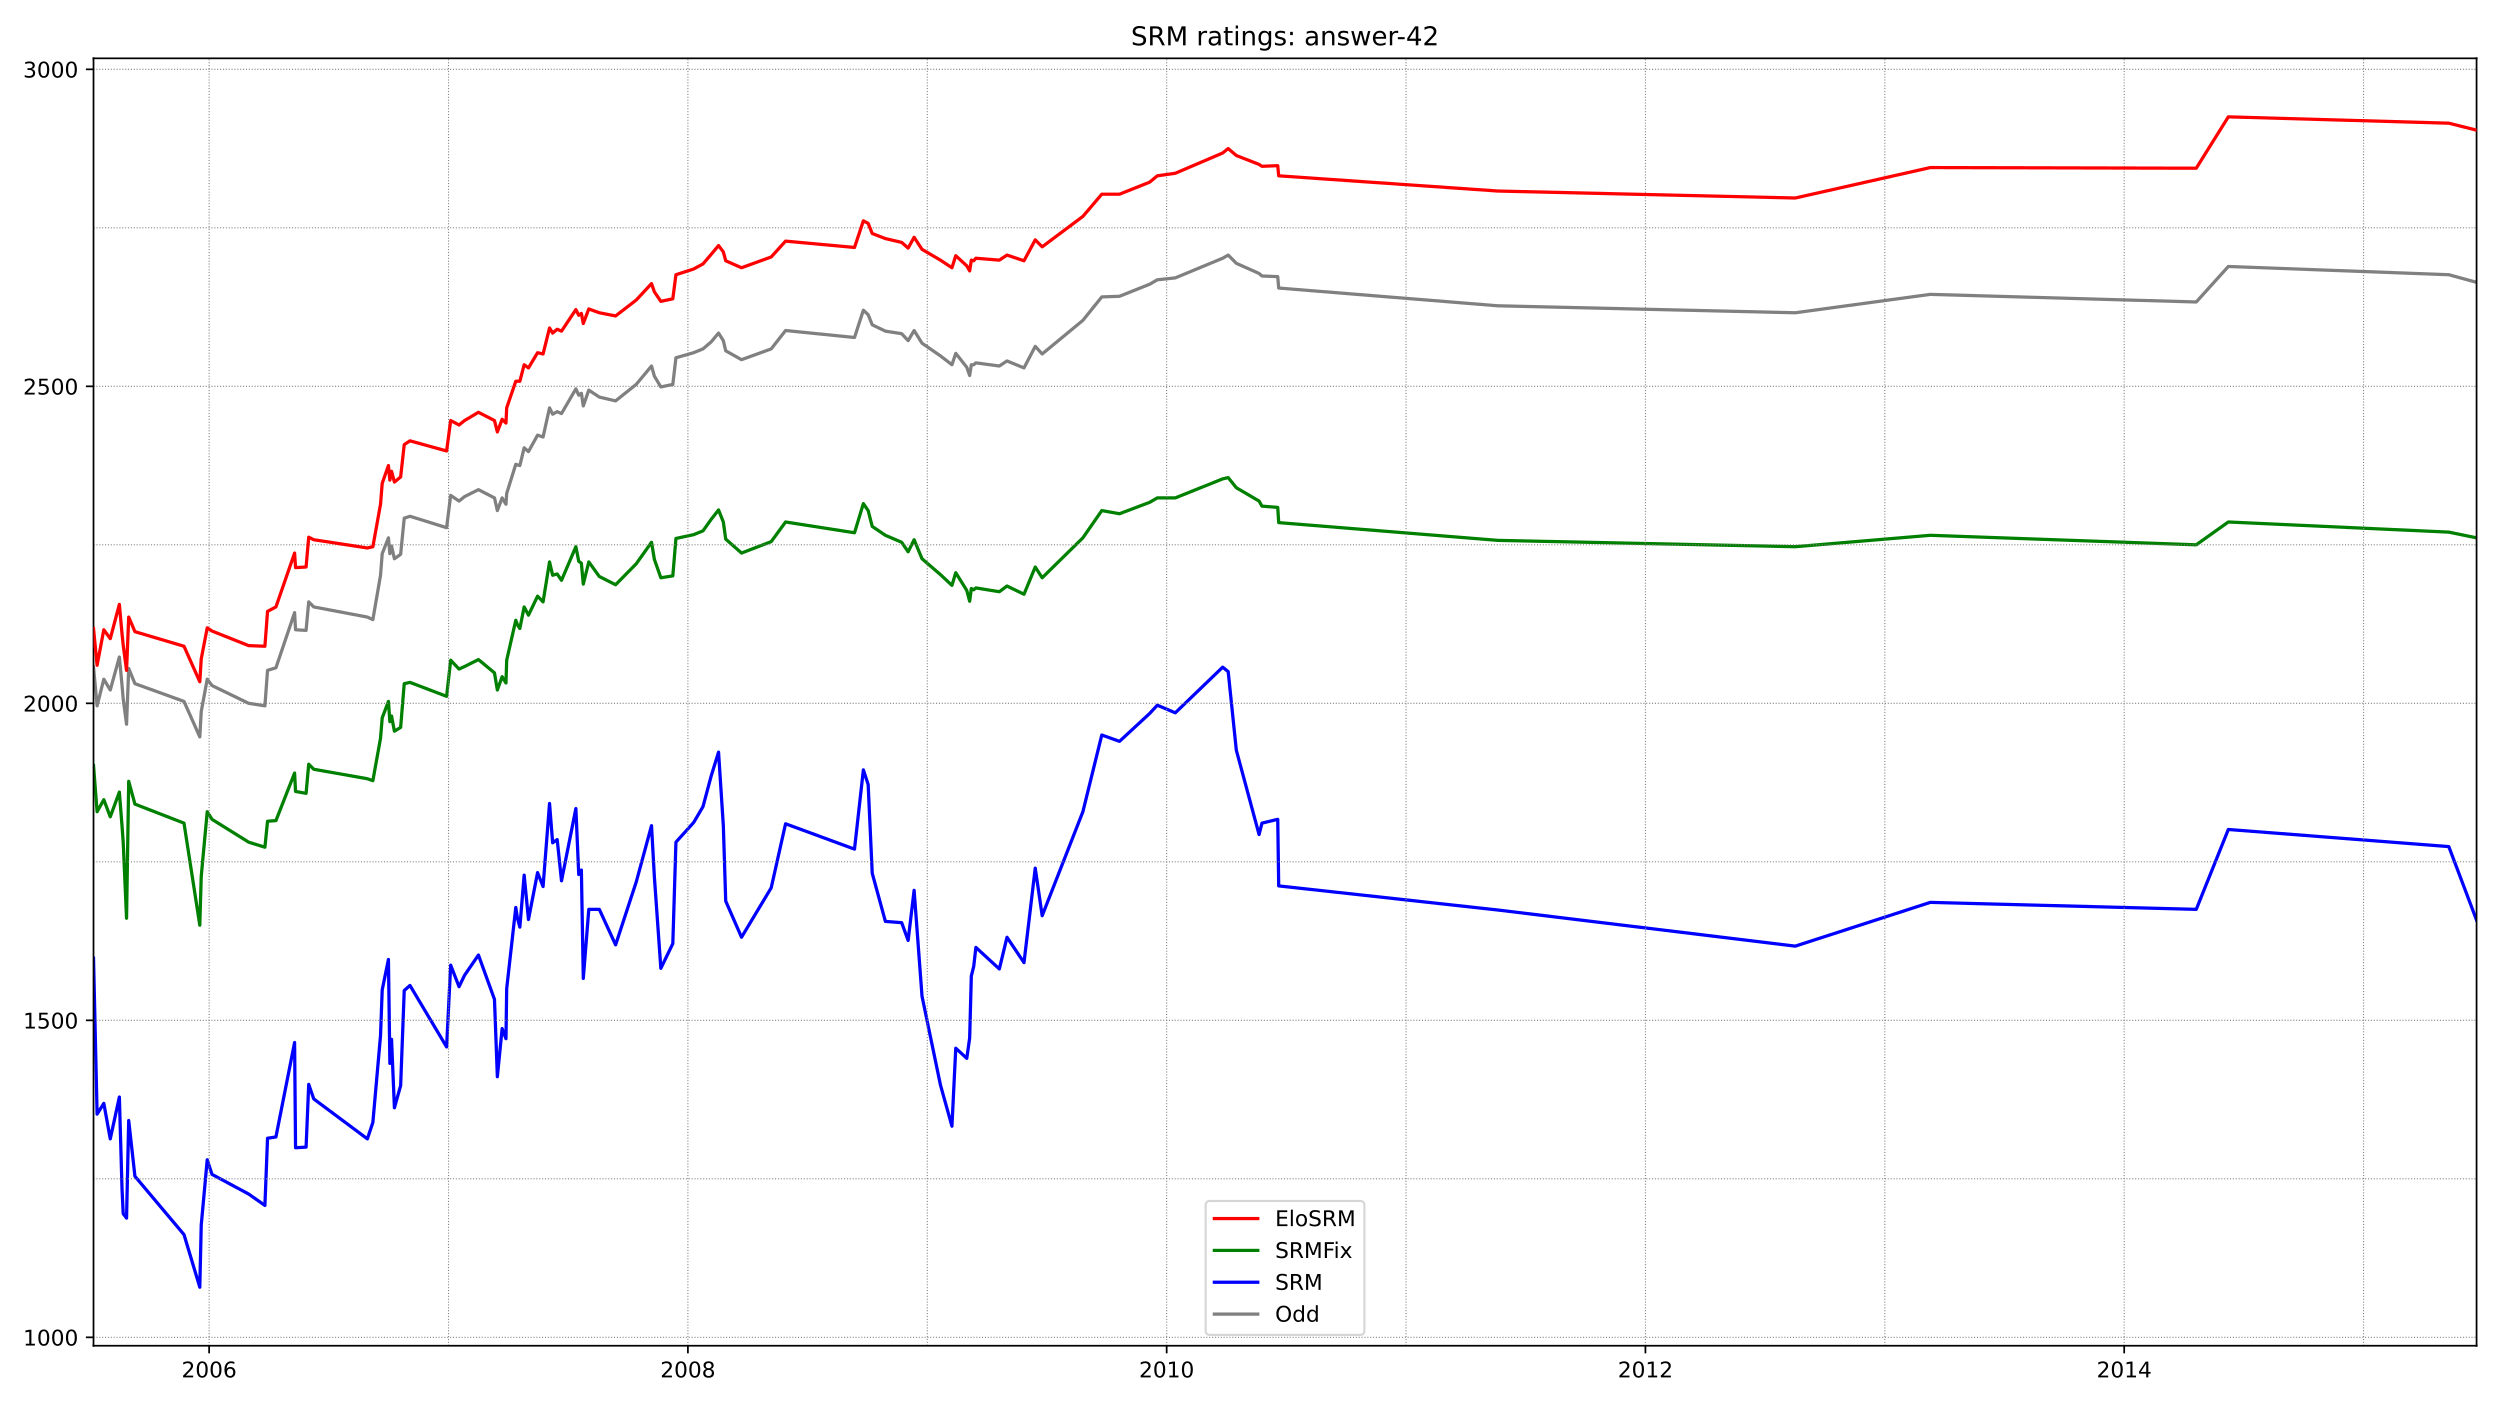 <?xml version="1.0" encoding="utf-8" standalone="no"?>
<!DOCTYPE svg PUBLIC "-//W3C//DTD SVG 1.1//EN"
  "http://www.w3.org/Graphics/SVG/1.1/DTD/svg11.dtd">
<!-- Created with matplotlib (https://matplotlib.org/) -->
<svg height="648pt" version="1.1" viewBox="0 0 1152 648" width="1152pt" xmlns="http://www.w3.org/2000/svg" xmlns:xlink="http://www.w3.org/1999/xlink">
 <defs>
  <style type="text/css">*{stroke-linecap:butt;stroke-linejoin:round;}</style>
 </defs>
 <g id="figure_1">
  <g id="patch_1">
   <path d="M 0 648 
L 1152 648 
L 1152 0 
L 0 0 
z
" style="fill:#ffffff;"/>
  </g>
  <g id="axes_1">
   <g id="patch_2">
    <path d="M 43.09 620.12 
L 1141.2 620.12 
L 1141.2 26.88 
L 43.09 26.88 
z
" style="fill:#ffffff;"/>
   </g>
   <g id="line2d_1">
    <path clip-path="url(#p1391ebd0d1)" d="M 43.09 307.432 
L 44.745 325.253 
L 47.833 312.983 
L 50.812 317.949 
L 55.003 302.757 
L 56.217 315.612 
L 56.768 322.039 
L 58.312 333.725 
L 59.305 308.016 
L 62.173 315.028 
L 84.786 323.208 
L 92.066 339.568 
L 92.728 327.882 
L 95.486 312.983 
L 97.692 315.904 
L 114.569 324.084 
L 122.07 325.253 
L 123.283 308.892 
L 127.144 307.724 
L 135.748 282.307 
L 136.189 290.195 
L 141.043 290.487 
L 142.256 277.34 
L 144.573 279.677 
L 169.282 284.352 
L 171.819 285.52 
L 175.349 265.07 
L 176.121 255.137 
L 178.989 247.833 
L 179.651 255.137 
L 180.423 251.631 
L 181.746 257.474 
L 184.614 255.429 
L 186.269 238.776 
L 188.916 237.9 
L 205.793 243.159 
L 207.669 228.259 
L 211.529 230.888 
L 214.066 228.843 
L 220.464 225.63 
L 227.855 229.428 
L 229.179 235.271 
L 231.385 229.428 
L 233.15 232.349 
L 233.481 227.383 
L 237.672 213.944 
L 238.444 214.236 
L 239.547 214.528 
L 241.533 206.348 
L 243.519 208.101 
L 247.71 200.505 
L 250.247 201.381 
L 253.226 187.942 
L 254.66 190.864 
L 256.755 189.695 
L 258.741 190.572 
L 265.359 179.178 
L 266.683 182.099 
L 267.896 181.223 
L 268.779 187.066 
L 271.316 179.762 
L 276.17 182.976 
L 283.67 184.729 
L 293.157 177.133 
L 300.217 168.66 
L 301.54 173.335 
L 304.518 178.301 
L 310.034 177.133 
L 311.468 164.862 
L 319.631 162.525 
L 323.933 160.772 
L 327.683 157.559 
L 331.103 153.469 
L 333.309 156.974 
L 334.412 161.649 
L 341.692 165.739 
L 355.37 160.772 
L 361.989 152.3 
L 393.757 155.514 
L 397.839 142.951 
L 400.045 144.996 
L 401.92 149.671 
L 407.987 152.592 
L 415.488 153.761 
L 418.466 156.974 
L 421.224 152.3 
L 424.864 158.143 
L 433.358 163.986 
L 438.652 168.076 
L 440.417 162.817 
L 445.491 169.245 
L 446.815 173.043 
L 447.587 168.076 
L 448.69 168.076 
L 449.683 167.2 
L 460.493 168.66 
L 464.023 166.323 
L 471.855 169.537 
L 477.039 159.604 
L 480.238 163.11 
L 498.99 147.626 
L 507.705 136.816 
L 515.867 136.524 
L 529.766 130.973 
L 533.296 128.928 
L 541.569 128.052 
L 563.41 118.995 
L 565.947 117.534 
L 569.697 121.332 
L 580.177 126.007 
L 581.5 127.175 
L 588.781 127.467 
L 589.222 132.726 
L 690.153 140.906 
L 827.265 144.12 
L 889.479 135.647 
L 1012.03 139.153 
L 1026.811 122.793 
L 1128.404 126.591 
L 1141.2 130.097 
" style="fill:none;stroke:#808080;stroke-linecap:square;stroke-width:1.5;"/>
   </g>
   <g id="line2d_2">
    <path clip-path="url(#p1391ebd0d1)" d="M 43.09 441.529 
L 44.745 513.398 
L 47.833 508.431 
L 50.812 524.791 
L 55.003 505.51 
L 56.217 547.579 
L 56.768 559.265 
L 58.312 561.31 
L 59.305 516.319 
L 62.173 542.028 
L 84.786 568.906 
L 92.066 593.155 
L 92.728 564.524 
L 95.486 534.432 
L 97.692 541.152 
L 114.569 550.208 
L 122.07 555.467 
L 123.283 524.499 
L 127.144 523.915 
L 135.748 480.385 
L 136.189 528.882 
L 141.043 528.589 
L 142.256 499.667 
L 144.573 506.386 
L 169.282 524.791 
L 171.819 517.196 
L 175.349 477.171 
L 176.121 456.136 
L 178.989 442.113 
L 179.651 490.026 
L 180.423 478.924 
L 181.746 510.476 
L 184.614 500.251 
L 186.269 456.428 
L 188.916 454.091 
L 205.793 482.43 
L 207.669 444.742 
L 211.529 454.675 
L 214.066 449.417 
L 220.464 440.068 
L 227.855 460.518 
L 229.179 496.161 
L 231.385 473.957 
L 233.15 478.632 
L 233.481 455.552 
L 237.672 418.157 
L 238.444 423.123 
L 239.547 427.213 
L 241.533 403.257 
L 243.519 423.707 
L 247.71 402.088 
L 250.247 408.516 
L 253.226 370.244 
L 254.66 388.357 
L 256.755 386.897 
L 258.741 405.886 
L 265.359 372.581 
L 266.683 402.965 
L 267.896 400.92 
L 268.779 450.877 
L 271.316 419.033 
L 276.17 419.033 
L 283.67 435.393 
L 293.157 406.471 
L 300.217 380.469 
L 301.54 404.133 
L 304.518 446.203 
L 310.034 434.809 
L 311.468 388.065 
L 319.631 379.009 
L 323.933 371.705 
L 327.683 357.682 
L 331.103 346.58 
L 333.309 380.469 
L 334.412 415.235 
L 341.692 431.888 
L 355.37 409.1 
L 361.989 379.593 
L 393.757 391.279 
L 397.839 354.76 
L 400.045 361.48 
L 401.92 402.381 
L 407.987 424.584 
L 415.488 425.168 
L 418.466 433.348 
L 421.224 410.269 
L 424.864 459.058 
L 433.358 499.959 
L 438.652 518.948 
L 440.417 483.014 
L 445.491 487.688 
L 446.815 478.34 
L 447.587 449.709 
L 448.69 445.327 
L 449.683 436.562 
L 460.493 446.495 
L 464.023 431.888 
L 471.855 443.574 
L 477.039 400.043 
L 480.238 421.955 
L 498.99 374.042 
L 507.705 338.692 
L 515.867 341.613 
L 529.766 328.759 
L 533.296 324.961 
L 541.569 328.467 
L 563.41 307.432 
L 565.947 309.477 
L 569.697 345.703 
L 580.177 384.559 
L 581.5 379.301 
L 588.781 377.548 
L 589.222 408.224 
L 690.153 419.325 
L 827.265 435.978 
L 889.479 415.819 
L 1012.03 419.033 
L 1026.811 382.222 
L 1128.404 390.11 
L 1141.2 424 
" style="fill:none;stroke:#0000ff;stroke-linecap:square;stroke-width:1.5;"/>
   </g>
   <g id="matplotlib.axis_1">
    <g id="xtick_1">
     <g id="line2d_3">
      <defs>
       <path d="M 0 0 
L 0 3.5 
" id="m735b947855" style="stroke:#000000;stroke-width:0.8;"/>
      </defs>
      <g>
       <use style="stroke:#000000;stroke-width:0.8;" x="96.368" xlink:href="#m735b947855" y="620.12"/>
      </g>
     </g>
     <g id="text_1">
      <!-- 2006 -->
      <g transform="translate(83.643 634.718)scale(0.1 -0.1)">
       <defs>
        <path d="M 19.188 8.297 
L 53.609 8.297 
L 53.609 0 
L 7.328 0 
L 7.328 8.297 
Q 12.938 14.109 22.625 23.891 
Q 32.328 33.688 34.812 36.531 
Q 39.547 41.844 41.422 45.531 
Q 43.312 49.219 43.312 52.781 
Q 43.312 58.594 39.234 62.25 
Q 35.156 65.922 28.609 65.922 
Q 23.969 65.922 18.812 64.312 
Q 13.672 62.703 7.812 59.422 
L 7.812 69.391 
Q 13.766 71.781 18.938 73 
Q 24.125 74.219 28.422 74.219 
Q 39.75 74.219 46.484 68.547 
Q 53.219 62.891 53.219 53.422 
Q 53.219 48.922 51.531 44.891 
Q 49.859 40.875 45.406 35.406 
Q 44.188 33.984 37.641 27.219 
Q 31.109 20.453 19.188 8.297 
z
" id="DejaVuSans-50"/>
        <path d="M 31.781 66.406 
Q 24.172 66.406 20.328 58.906 
Q 16.5 51.422 16.5 36.375 
Q 16.5 21.391 20.328 13.891 
Q 24.172 6.391 31.781 6.391 
Q 39.453 6.391 43.281 13.891 
Q 47.125 21.391 47.125 36.375 
Q 47.125 51.422 43.281 58.906 
Q 39.453 66.406 31.781 66.406 
z
M 31.781 74.219 
Q 44.047 74.219 50.516 64.516 
Q 56.984 54.828 56.984 36.375 
Q 56.984 17.969 50.516 8.266 
Q 44.047 -1.422 31.781 -1.422 
Q 19.531 -1.422 13.062 8.266 
Q 6.594 17.969 6.594 36.375 
Q 6.594 54.828 13.062 64.516 
Q 19.531 74.219 31.781 74.219 
z
" id="DejaVuSans-48"/>
        <path d="M 33.016 40.375 
Q 26.375 40.375 22.484 35.828 
Q 18.609 31.297 18.609 23.391 
Q 18.609 15.531 22.484 10.953 
Q 26.375 6.391 33.016 6.391 
Q 39.656 6.391 43.531 10.953 
Q 47.406 15.531 47.406 23.391 
Q 47.406 31.297 43.531 35.828 
Q 39.656 40.375 33.016 40.375 
z
M 52.594 71.297 
L 52.594 62.312 
Q 48.875 64.062 45.094 64.984 
Q 41.312 65.922 37.594 65.922 
Q 27.828 65.922 22.672 59.328 
Q 17.531 52.734 16.797 39.406 
Q 19.672 43.656 24.016 45.922 
Q 28.375 48.188 33.594 48.188 
Q 44.578 48.188 50.953 41.516 
Q 57.328 34.859 57.328 23.391 
Q 57.328 12.156 50.688 5.359 
Q 44.047 -1.422 33.016 -1.422 
Q 20.359 -1.422 13.672 8.266 
Q 6.984 17.969 6.984 36.375 
Q 6.984 53.656 15.188 63.938 
Q 23.391 74.219 37.203 74.219 
Q 40.922 74.219 44.703 73.484 
Q 48.484 72.75 52.594 71.297 
z
" id="DejaVuSans-54"/>
       </defs>
       <use xlink:href="#DejaVuSans-50"/>
       <use x="63.623" xlink:href="#DejaVuSans-48"/>
       <use x="127.246" xlink:href="#DejaVuSans-48"/>
       <use x="190.869" xlink:href="#DejaVuSans-54"/>
      </g>
     </g>
    </g>
    <g id="xtick_2">
     <g id="line2d_4">
      <g>
       <use style="stroke:#000000;stroke-width:0.8;" x="316.983" xlink:href="#m735b947855" y="620.12"/>
      </g>
     </g>
     <g id="text_2">
      <!-- 2008 -->
      <g transform="translate(304.258 634.718)scale(0.1 -0.1)">
       <defs>
        <path d="M 31.781 34.625 
Q 24.75 34.625 20.719 30.859 
Q 16.703 27.094 16.703 20.516 
Q 16.703 13.922 20.719 10.156 
Q 24.75 6.391 31.781 6.391 
Q 38.812 6.391 42.859 10.172 
Q 46.922 13.969 46.922 20.516 
Q 46.922 27.094 42.891 30.859 
Q 38.875 34.625 31.781 34.625 
z
M 21.922 38.812 
Q 15.578 40.375 12.031 44.719 
Q 8.5 49.078 8.5 55.328 
Q 8.5 64.062 14.719 69.141 
Q 20.953 74.219 31.781 74.219 
Q 42.672 74.219 48.875 69.141 
Q 55.078 64.062 55.078 55.328 
Q 55.078 49.078 51.531 44.719 
Q 48 40.375 41.703 38.812 
Q 48.828 37.156 52.797 32.312 
Q 56.781 27.484 56.781 20.516 
Q 56.781 9.906 50.312 4.234 
Q 43.844 -1.422 31.781 -1.422 
Q 19.734 -1.422 13.25 4.234 
Q 6.781 9.906 6.781 20.516 
Q 6.781 27.484 10.781 32.312 
Q 14.797 37.156 21.922 38.812 
z
M 18.312 54.391 
Q 18.312 48.734 21.844 45.562 
Q 25.391 42.391 31.781 42.391 
Q 38.141 42.391 41.719 45.562 
Q 45.312 48.734 45.312 54.391 
Q 45.312 60.062 41.719 63.234 
Q 38.141 66.406 31.781 66.406 
Q 25.391 66.406 21.844 63.234 
Q 18.312 60.062 18.312 54.391 
z
" id="DejaVuSans-56"/>
       </defs>
       <use xlink:href="#DejaVuSans-50"/>
       <use x="63.623" xlink:href="#DejaVuSans-48"/>
       <use x="127.246" xlink:href="#DejaVuSans-48"/>
       <use x="190.869" xlink:href="#DejaVuSans-56"/>
      </g>
     </g>
    </g>
    <g id="xtick_3">
     <g id="line2d_5">
      <g>
       <use style="stroke:#000000;stroke-width:0.8;" x="537.598" xlink:href="#m735b947855" y="620.12"/>
      </g>
     </g>
     <g id="text_3">
      <!-- 2010 -->
      <g transform="translate(524.873 634.718)scale(0.1 -0.1)">
       <defs>
        <path d="M 12.406 8.297 
L 28.516 8.297 
L 28.516 63.922 
L 10.984 60.406 
L 10.984 69.391 
L 28.422 72.906 
L 38.281 72.906 
L 38.281 8.297 
L 54.391 8.297 
L 54.391 0 
L 12.406 0 
z
" id="DejaVuSans-49"/>
       </defs>
       <use xlink:href="#DejaVuSans-50"/>
       <use x="63.623" xlink:href="#DejaVuSans-48"/>
       <use x="127.246" xlink:href="#DejaVuSans-49"/>
       <use x="190.869" xlink:href="#DejaVuSans-48"/>
      </g>
     </g>
    </g>
    <g id="xtick_4">
     <g id="line2d_6">
      <g>
       <use style="stroke:#000000;stroke-width:0.8;" x="758.213" xlink:href="#m735b947855" y="620.12"/>
      </g>
     </g>
     <g id="text_4">
      <!-- 2012 -->
      <g transform="translate(745.488 634.718)scale(0.1 -0.1)">
       <use xlink:href="#DejaVuSans-50"/>
       <use x="63.623" xlink:href="#DejaVuSans-48"/>
       <use x="127.246" xlink:href="#DejaVuSans-49"/>
       <use x="190.869" xlink:href="#DejaVuSans-50"/>
      </g>
     </g>
    </g>
    <g id="xtick_5">
     <g id="line2d_7">
      <g>
       <use style="stroke:#000000;stroke-width:0.8;" x="978.828" xlink:href="#m735b947855" y="620.12"/>
      </g>
     </g>
     <g id="text_5">
      <!-- 2014 -->
      <g transform="translate(966.103 634.718)scale(0.1 -0.1)">
       <defs>
        <path d="M 37.797 64.312 
L 12.891 25.391 
L 37.797 25.391 
z
M 35.203 72.906 
L 47.609 72.906 
L 47.609 25.391 
L 58.016 25.391 
L 58.016 17.188 
L 47.609 17.188 
L 47.609 0 
L 37.797 0 
L 37.797 17.188 
L 4.891 17.188 
L 4.891 26.703 
z
" id="DejaVuSans-52"/>
       </defs>
       <use xlink:href="#DejaVuSans-50"/>
       <use x="63.623" xlink:href="#DejaVuSans-48"/>
       <use x="127.246" xlink:href="#DejaVuSans-49"/>
       <use x="190.869" xlink:href="#DejaVuSans-52"/>
      </g>
     </g>
    </g>
   </g>
   <g id="matplotlib.axis_2">
    <g id="ytick_1">
     <g id="line2d_8">
      <defs>
       <path d="M 0 0 
L -3.5 0 
" id="mfae3ebb9f9" style="stroke:#000000;stroke-width:0.8;"/>
      </defs>
      <g>
       <use style="stroke:#000000;stroke-width:0.8;" x="43.09" xlink:href="#mfae3ebb9f9" y="616.234"/>
      </g>
     </g>
     <g id="text_6">
      <!-- 1000 -->
      <g transform="translate(10.64 620.034)scale(0.1 -0.1)">
       <use xlink:href="#DejaVuSans-49"/>
       <use x="63.623" xlink:href="#DejaVuSans-48"/>
       <use x="127.246" xlink:href="#DejaVuSans-48"/>
       <use x="190.869" xlink:href="#DejaVuSans-48"/>
      </g>
     </g>
    </g>
    <g id="ytick_2">
     <g id="line2d_9">
      <g>
       <use style="stroke:#000000;stroke-width:0.8;" x="43.09" xlink:href="#mfae3ebb9f9" y="470.159"/>
      </g>
     </g>
     <g id="text_7">
      <!-- 1500 -->
      <g transform="translate(10.64 473.959)scale(0.1 -0.1)">
       <defs>
        <path d="M 10.797 72.906 
L 49.516 72.906 
L 49.516 64.594 
L 19.828 64.594 
L 19.828 46.734 
Q 21.969 47.469 24.109 47.828 
Q 26.266 48.188 28.422 48.188 
Q 40.625 48.188 47.75 41.5 
Q 54.891 34.812 54.891 23.391 
Q 54.891 11.625 47.562 5.094 
Q 40.234 -1.422 26.906 -1.422 
Q 22.312 -1.422 17.547 -0.641 
Q 12.797 0.141 7.719 1.703 
L 7.719 11.625 
Q 12.109 9.234 16.797 8.062 
Q 21.484 6.891 26.703 6.891 
Q 35.156 6.891 40.078 11.328 
Q 45.016 15.766 45.016 23.391 
Q 45.016 31 40.078 35.438 
Q 35.156 39.891 26.703 39.891 
Q 22.75 39.891 18.812 39.016 
Q 14.891 38.141 10.797 36.281 
z
" id="DejaVuSans-53"/>
       </defs>
       <use xlink:href="#DejaVuSans-49"/>
       <use x="63.623" xlink:href="#DejaVuSans-53"/>
       <use x="127.246" xlink:href="#DejaVuSans-48"/>
       <use x="190.869" xlink:href="#DejaVuSans-48"/>
      </g>
     </g>
    </g>
    <g id="ytick_3">
     <g id="line2d_10">
      <g>
       <use style="stroke:#000000;stroke-width:0.8;" x="43.09" xlink:href="#mfae3ebb9f9" y="324.084"/>
      </g>
     </g>
     <g id="text_8">
      <!-- 2000 -->
      <g transform="translate(10.64 327.884)scale(0.1 -0.1)">
       <use xlink:href="#DejaVuSans-50"/>
       <use x="63.623" xlink:href="#DejaVuSans-48"/>
       <use x="127.246" xlink:href="#DejaVuSans-48"/>
       <use x="190.869" xlink:href="#DejaVuSans-48"/>
      </g>
     </g>
    </g>
    <g id="ytick_4">
     <g id="line2d_11">
      <g>
       <use style="stroke:#000000;stroke-width:0.8;" x="43.09" xlink:href="#mfae3ebb9f9" y="178.009"/>
      </g>
     </g>
     <g id="text_9">
      <!-- 2500 -->
      <g transform="translate(10.64 181.808)scale(0.1 -0.1)">
       <use xlink:href="#DejaVuSans-50"/>
       <use x="63.623" xlink:href="#DejaVuSans-53"/>
       <use x="127.246" xlink:href="#DejaVuSans-48"/>
       <use x="190.869" xlink:href="#DejaVuSans-48"/>
      </g>
     </g>
    </g>
    <g id="ytick_5">
     <g id="line2d_12">
      <g>
       <use style="stroke:#000000;stroke-width:0.8;" x="43.09" xlink:href="#mfae3ebb9f9" y="31.934"/>
      </g>
     </g>
     <g id="text_10">
      <!-- 3000 -->
      <g transform="translate(10.64 35.733)scale(0.1 -0.1)">
       <defs>
        <path d="M 40.578 39.312 
Q 47.656 37.797 51.625 33 
Q 55.609 28.219 55.609 21.188 
Q 55.609 10.406 48.188 4.484 
Q 40.766 -1.422 27.094 -1.422 
Q 22.516 -1.422 17.656 -0.516 
Q 12.797 0.391 7.625 2.203 
L 7.625 11.719 
Q 11.719 9.328 16.594 8.109 
Q 21.484 6.891 26.812 6.891 
Q 36.078 6.891 40.938 10.547 
Q 45.797 14.203 45.797 21.188 
Q 45.797 27.641 41.281 31.266 
Q 36.766 34.906 28.719 34.906 
L 20.219 34.906 
L 20.219 43.016 
L 29.109 43.016 
Q 36.375 43.016 40.234 45.922 
Q 44.094 48.828 44.094 54.297 
Q 44.094 59.906 40.109 62.906 
Q 36.141 65.922 28.719 65.922 
Q 24.656 65.922 20.016 65.031 
Q 15.375 64.156 9.812 62.312 
L 9.812 71.094 
Q 15.438 72.656 20.344 73.438 
Q 25.25 74.219 29.594 74.219 
Q 40.828 74.219 47.359 69.109 
Q 53.906 64.016 53.906 55.328 
Q 53.906 49.266 50.438 45.094 
Q 46.969 40.922 40.578 39.312 
z
" id="DejaVuSans-51"/>
       </defs>
       <use xlink:href="#DejaVuSans-51"/>
       <use x="63.623" xlink:href="#DejaVuSans-48"/>
       <use x="127.246" xlink:href="#DejaVuSans-48"/>
       <use x="190.869" xlink:href="#DejaVuSans-48"/>
      </g>
     </g>
    </g>
   </g>
   <g id="line2d_13">
    <path clip-path="url(#p1391ebd0d1)" d="M 43.09 352.715 
L 44.745 374.042 
L 47.833 368.491 
L 50.812 376.379 
L 55.003 364.985 
L 56.217 380.469 
L 56.768 388.065 
L 58.312 423.123 
L 59.305 360.019 
L 62.173 370.536 
L 84.786 379.301 
L 92.066 426.337 
L 92.728 403.841 
L 95.486 374.042 
L 97.692 377.548 
L 114.569 388.065 
L 122.07 390.402 
L 123.283 378.424 
L 127.144 378.132 
L 135.748 356.221 
L 136.189 364.693 
L 141.043 365.57 
L 142.256 352.131 
L 144.573 354.468 
L 169.282 358.85 
L 171.819 359.727 
L 175.349 340.153 
L 176.121 330.804 
L 178.989 323.208 
L 179.651 332.557 
L 180.423 329.927 
L 181.746 336.939 
L 184.614 335.186 
L 186.269 315.028 
L 188.916 314.443 
L 205.793 320.871 
L 207.669 304.218 
L 211.529 308.308 
L 214.066 307.14 
L 220.464 303.926 
L 227.855 310.061 
L 229.179 317.949 
L 231.385 311.814 
L 233.15 314.735 
L 233.481 304.218 
L 237.672 285.813 
L 238.444 287.858 
L 239.547 289.611 
L 241.533 279.677 
L 243.519 283.475 
L 247.71 274.711 
L 250.247 277.34 
L 253.226 258.935 
L 254.66 265.07 
L 256.755 264.486 
L 258.741 267.407 
L 265.359 251.923 
L 266.683 258.643 
L 267.896 259.519 
L 268.779 269.16 
L 271.316 258.935 
L 276.17 265.654 
L 283.67 269.452 
L 293.157 259.811 
L 300.217 249.878 
L 301.54 257.766 
L 304.518 266.239 
L 310.034 265.362 
L 311.468 248.125 
L 319.631 246.372 
L 323.933 244.619 
L 327.683 239.361 
L 331.103 234.979 
L 333.309 240.529 
L 334.412 248.417 
L 341.692 254.845 
L 355.37 249.586 
L 361.989 240.529 
L 393.757 245.496 
L 397.839 232.057 
L 400.045 235.271 
L 401.92 242.574 
L 407.987 246.665 
L 415.488 249.878 
L 418.466 254.26 
L 421.224 248.71 
L 424.864 257.474 
L 433.358 264.778 
L 438.652 269.744 
L 440.417 263.901 
L 445.491 272.082 
L 446.815 277.048 
L 447.587 271.205 
L 448.69 271.789 
L 449.683 270.913 
L 460.493 272.666 
L 464.023 270.037 
L 471.855 273.834 
L 477.039 261.272 
L 480.238 266.239 
L 498.99 247.833 
L 507.705 235.271 
L 515.867 236.731 
L 529.766 231.473 
L 533.296 229.428 
L 541.569 229.428 
L 563.41 220.663 
L 565.947 220.079 
L 569.697 224.753 
L 580.177 230.888 
L 581.5 233.226 
L 588.781 233.81 
L 589.222 240.822 
L 690.153 249.002 
L 827.265 251.923 
L 889.479 246.665 
L 1012.03 251.047 
L 1026.811 240.529 
L 1128.404 245.204 
L 1141.2 247.833 
" style="fill:none;stroke:#008000;stroke-linecap:square;stroke-width:1.5;"/>
   </g>
   <g id="line2d_14">
    <path clip-path="url(#p1391ebd0d1)" d="M 43.09 616.234 
L 1141.2 616.234 
" style="fill:none;stroke:#808080;stroke-dasharray:0.5,0.825;stroke-dashoffset:0;stroke-width:0.5;"/>
   </g>
   <g id="line2d_15">
    <path clip-path="url(#p1391ebd0d1)" d="M 43.09 543.197 
L 1141.2 543.197 
" style="fill:none;stroke:#808080;stroke-dasharray:0.5,0.825;stroke-dashoffset:0;stroke-width:0.5;"/>
   </g>
   <g id="line2d_16">
    <path clip-path="url(#p1391ebd0d1)" d="M 43.09 470.159 
L 1141.2 470.159 
" style="fill:none;stroke:#808080;stroke-dasharray:0.5,0.825;stroke-dashoffset:0;stroke-width:0.5;"/>
   </g>
   <g id="line2d_17">
    <path clip-path="url(#p1391ebd0d1)" d="M 43.09 397.122 
L 1141.2 397.122 
" style="fill:none;stroke:#808080;stroke-dasharray:0.5,0.825;stroke-dashoffset:0;stroke-width:0.5;"/>
   </g>
   <g id="line2d_18">
    <path clip-path="url(#p1391ebd0d1)" d="M 43.09 324.084 
L 1141.2 324.084 
" style="fill:none;stroke:#808080;stroke-dasharray:0.5,0.825;stroke-dashoffset:0;stroke-width:0.5;"/>
   </g>
   <g id="line2d_19">
    <path clip-path="url(#p1391ebd0d1)" d="M 43.09 251.047 
L 1141.2 251.047 
" style="fill:none;stroke:#808080;stroke-dasharray:0.5,0.825;stroke-dashoffset:0;stroke-width:0.5;"/>
   </g>
   <g id="line2d_20">
    <path clip-path="url(#p1391ebd0d1)" d="M 43.09 178.009 
L 1141.2 178.009 
" style="fill:none;stroke:#808080;stroke-dasharray:0.5,0.825;stroke-dashoffset:0;stroke-width:0.5;"/>
   </g>
   <g id="line2d_21">
    <path clip-path="url(#p1391ebd0d1)" d="M 43.09 104.972 
L 1141.2 104.972 
" style="fill:none;stroke:#808080;stroke-dasharray:0.5,0.825;stroke-dashoffset:0;stroke-width:0.5;"/>
   </g>
   <g id="line2d_22">
    <path clip-path="url(#p1391ebd0d1)" d="M 43.09 31.934 
L 1141.2 31.934 
" style="fill:none;stroke:#808080;stroke-dasharray:0.5,0.825;stroke-dashoffset:0;stroke-width:0.5;"/>
   </g>
   <g id="line2d_23">
    <path clip-path="url(#p1391ebd0d1)" d="M 96.368 620.12 
L 96.368 26.88 
" style="fill:none;stroke:#808080;stroke-dasharray:0.5,0.825;stroke-dashoffset:0;stroke-width:0.5;"/>
   </g>
   <g id="line2d_24">
    <path clip-path="url(#p1391ebd0d1)" d="M 206.676 620.12 
L 206.676 26.88 
" style="fill:none;stroke:#808080;stroke-dasharray:0.5,0.825;stroke-dashoffset:0;stroke-width:0.5;"/>
   </g>
   <g id="line2d_25">
    <path clip-path="url(#p1391ebd0d1)" d="M 316.983 620.12 
L 316.983 26.88 
" style="fill:none;stroke:#808080;stroke-dasharray:0.5,0.825;stroke-dashoffset:0;stroke-width:0.5;"/>
   </g>
   <g id="line2d_26">
    <path clip-path="url(#p1391ebd0d1)" d="M 427.291 620.12 
L 427.291 26.88 
" style="fill:none;stroke:#808080;stroke-dasharray:0.5,0.825;stroke-dashoffset:0;stroke-width:0.5;"/>
   </g>
   <g id="line2d_27">
    <path clip-path="url(#p1391ebd0d1)" d="M 537.598 620.12 
L 537.598 26.88 
" style="fill:none;stroke:#808080;stroke-dasharray:0.5,0.825;stroke-dashoffset:0;stroke-width:0.5;"/>
   </g>
   <g id="line2d_28">
    <path clip-path="url(#p1391ebd0d1)" d="M 647.905 620.12 
L 647.905 26.88 
" style="fill:none;stroke:#808080;stroke-dasharray:0.5,0.825;stroke-dashoffset:0;stroke-width:0.5;"/>
   </g>
   <g id="line2d_29">
    <path clip-path="url(#p1391ebd0d1)" d="M 758.213 620.12 
L 758.213 26.88 
" style="fill:none;stroke:#808080;stroke-dasharray:0.5,0.825;stroke-dashoffset:0;stroke-width:0.5;"/>
   </g>
   <g id="line2d_30">
    <path clip-path="url(#p1391ebd0d1)" d="M 868.52 620.12 
L 868.52 26.88 
" style="fill:none;stroke:#808080;stroke-dasharray:0.5,0.825;stroke-dashoffset:0;stroke-width:0.5;"/>
   </g>
   <g id="line2d_31">
    <path clip-path="url(#p1391ebd0d1)" d="M 978.828 620.12 
L 978.828 26.88 
" style="fill:none;stroke:#808080;stroke-dasharray:0.5,0.825;stroke-dashoffset:0;stroke-width:0.5;"/>
   </g>
   <g id="line2d_32">
    <path clip-path="url(#p1391ebd0d1)" d="M 1089.135 620.12 
L 1089.135 26.88 
" style="fill:none;stroke:#808080;stroke-dasharray:0.5,0.825;stroke-dashoffset:0;stroke-width:0.5;"/>
   </g>
   <g id="patch_3">
    <path d="M 43.09 620.12 
L 43.09 26.88 
" style="fill:none;stroke:#000000;stroke-linecap:square;stroke-linejoin:miter;stroke-width:0.8;"/>
   </g>
   <g id="patch_4">
    <path d="M 1141.2 620.12 
L 1141.2 26.88 
" style="fill:none;stroke:#000000;stroke-linecap:square;stroke-linejoin:miter;stroke-width:0.8;"/>
   </g>
   <g id="patch_5">
    <path d="M 43.09 620.12 
L 1141.2 620.12 
" style="fill:none;stroke:#000000;stroke-linecap:square;stroke-linejoin:miter;stroke-width:0.8;"/>
   </g>
   <g id="patch_6">
    <path d="M 43.09 26.88 
L 1141.2 26.88 
" style="fill:none;stroke:#000000;stroke-linecap:square;stroke-linejoin:miter;stroke-width:0.8;"/>
   </g>
   <g id="line2d_33">
    <path clip-path="url(#p1391ebd0d1)" d="M 43.09 289.611 
L 44.745 306.555 
L 47.833 290.195 
L 50.812 294.285 
L 55.003 278.509 
L 56.217 291.948 
L 56.768 297.206 
L 58.312 308.892 
L 59.305 284.352 
L 62.173 291.071 
L 84.786 297.791 
L 92.066 314.151 
L 92.728 303.634 
L 95.486 289.318 
L 97.692 290.779 
L 114.569 297.499 
L 122.07 297.791 
L 123.283 281.723 
L 127.144 279.677 
L 135.748 254.845 
L 136.189 261.564 
L 141.043 261.272 
L 142.256 247.541 
L 144.573 248.71 
L 169.282 252.508 
L 171.819 251.923 
L 175.349 232.349 
L 176.121 222.708 
L 178.989 214.528 
L 179.651 221.247 
L 180.423 217.157 
L 181.746 222.124 
L 184.614 219.787 
L 186.269 204.887 
L 188.916 203.134 
L 205.793 207.809 
L 207.669 193.785 
L 211.529 195.83 
L 214.066 193.785 
L 220.464 189.987 
L 227.855 193.785 
L 229.179 199.044 
L 231.385 193.201 
L 233.15 194.954 
L 233.481 187.942 
L 237.672 175.672 
L 238.444 175.672 
L 239.547 175.672 
L 241.533 168.076 
L 243.519 169.537 
L 247.71 162.525 
L 250.247 163.11 
L 253.226 151.131 
L 254.66 153.469 
L 256.755 151.716 
L 258.741 152.592 
L 265.359 142.659 
L 266.683 145.288 
L 267.896 144.412 
L 268.779 149.086 
L 271.316 142.367 
L 276.17 144.12 
L 283.67 145.581 
L 293.157 138.277 
L 300.217 130.681 
L 301.54 134.479 
L 304.518 138.861 
L 310.034 137.693 
L 311.468 126.591 
L 319.631 123.961 
L 323.933 121.624 
L 327.683 117.242 
L 331.103 113.152 
L 333.309 116.073 
L 334.412 120.164 
L 341.692 123.377 
L 355.37 118.411 
L 361.989 111.107 
L 393.757 114.028 
L 397.839 101.758 
L 400.045 102.927 
L 401.92 107.601 
L 407.987 109.938 
L 415.488 111.691 
L 418.466 114.321 
L 421.224 109.354 
L 424.864 114.905 
L 433.358 119.871 
L 438.652 123.377 
L 440.417 117.826 
L 445.491 122.501 
L 446.815 124.838 
L 447.587 119.871 
L 448.69 120.164 
L 449.683 118.995 
L 460.493 119.871 
L 464.023 117.534 
L 471.855 120.164 
L 477.039 110.523 
L 480.238 113.736 
L 498.99 99.713 
L 507.705 89.488 
L 515.867 89.488 
L 529.766 83.937 
L 533.296 81.015 
L 541.569 79.847 
L 563.41 70.498 
L 565.947 68.453 
L 569.697 71.667 
L 580.177 75.757 
L 581.5 76.633 
L 588.781 76.341 
L 589.222 81.015 
L 690.153 88.027 
L 827.265 91.241 
L 889.479 77.217 
L 1012.03 77.51 
L 1026.811 53.845 
L 1128.404 56.767 
L 1141.2 59.981 
" style="fill:none;stroke:#ff0000;stroke-linecap:square;stroke-width:1.5;"/>
   </g>
   <g id="text_11">
    <!-- SRM ratings: answer-42 -->
    <g transform="translate(521.168 20.88)scale(0.12 -0.12)">
     <defs>
      <path d="M 53.516 70.516 
L 53.516 60.891 
Q 47.906 63.578 42.922 64.891 
Q 37.938 66.219 33.297 66.219 
Q 25.25 66.219 20.875 63.094 
Q 16.5 59.969 16.5 54.203 
Q 16.5 49.359 19.406 46.891 
Q 22.312 44.438 30.422 42.922 
L 36.375 41.703 
Q 47.406 39.594 52.656 34.297 
Q 57.906 29 57.906 20.125 
Q 57.906 9.516 50.797 4.047 
Q 43.703 -1.422 29.984 -1.422 
Q 24.812 -1.422 18.969 -0.25 
Q 13.141 0.922 6.891 3.219 
L 6.891 13.375 
Q 12.891 10.016 18.656 8.297 
Q 24.422 6.594 29.984 6.594 
Q 38.422 6.594 43.016 9.906 
Q 47.609 13.234 47.609 19.391 
Q 47.609 24.75 44.312 27.781 
Q 41.016 30.812 33.5 32.328 
L 27.484 33.5 
Q 16.453 35.688 11.516 40.375 
Q 6.594 45.062 6.594 53.422 
Q 6.594 63.094 13.406 68.656 
Q 20.219 74.219 32.172 74.219 
Q 37.312 74.219 42.625 73.281 
Q 47.953 72.359 53.516 70.516 
z
" id="DejaVuSans-83"/>
      <path d="M 44.391 34.188 
Q 47.562 33.109 50.562 29.594 
Q 53.562 26.078 56.594 19.922 
L 66.609 0 
L 56 0 
L 46.688 18.703 
Q 43.062 26.031 39.672 28.422 
Q 36.281 30.812 30.422 30.812 
L 19.672 30.812 
L 19.672 0 
L 9.812 0 
L 9.812 72.906 
L 32.078 72.906 
Q 44.578 72.906 50.734 67.672 
Q 56.891 62.453 56.891 51.906 
Q 56.891 45.016 53.688 40.469 
Q 50.484 35.938 44.391 34.188 
z
M 19.672 64.797 
L 19.672 38.922 
L 32.078 38.922 
Q 39.203 38.922 42.844 42.219 
Q 46.484 45.516 46.484 51.906 
Q 46.484 58.297 42.844 61.547 
Q 39.203 64.797 32.078 64.797 
z
" id="DejaVuSans-82"/>
      <path d="M 9.812 72.906 
L 24.516 72.906 
L 43.109 23.297 
L 61.812 72.906 
L 76.516 72.906 
L 76.516 0 
L 66.891 0 
L 66.891 64.016 
L 48.094 14.016 
L 38.188 14.016 
L 19.391 64.016 
L 19.391 0 
L 9.812 0 
z
" id="DejaVuSans-77"/>
      <path id="DejaVuSans-32"/>
      <path d="M 41.109 46.297 
Q 39.594 47.172 37.812 47.578 
Q 36.031 48 33.891 48 
Q 26.266 48 22.188 43.047 
Q 18.109 38.094 18.109 28.812 
L 18.109 0 
L 9.078 0 
L 9.078 54.688 
L 18.109 54.688 
L 18.109 46.188 
Q 20.953 51.172 25.484 53.578 
Q 30.031 56 36.531 56 
Q 37.453 56 38.578 55.875 
Q 39.703 55.766 41.062 55.516 
z
" id="DejaVuSans-114"/>
      <path d="M 34.281 27.484 
Q 23.391 27.484 19.188 25 
Q 14.984 22.516 14.984 16.5 
Q 14.984 11.719 18.141 8.906 
Q 21.297 6.109 26.703 6.109 
Q 34.188 6.109 38.703 11.406 
Q 43.219 16.703 43.219 25.484 
L 43.219 27.484 
z
M 52.203 31.203 
L 52.203 0 
L 43.219 0 
L 43.219 8.297 
Q 40.141 3.328 35.547 0.953 
Q 30.953 -1.422 24.312 -1.422 
Q 15.922 -1.422 10.953 3.297 
Q 6 8.016 6 15.922 
Q 6 25.141 12.172 29.828 
Q 18.359 34.516 30.609 34.516 
L 43.219 34.516 
L 43.219 35.406 
Q 43.219 41.609 39.141 45 
Q 35.062 48.391 27.688 48.391 
Q 23 48.391 18.547 47.266 
Q 14.109 46.141 10.016 43.891 
L 10.016 52.203 
Q 14.938 54.109 19.578 55.047 
Q 24.219 56 28.609 56 
Q 40.484 56 46.344 49.844 
Q 52.203 43.703 52.203 31.203 
z
" id="DejaVuSans-97"/>
      <path d="M 18.312 70.219 
L 18.312 54.688 
L 36.812 54.688 
L 36.812 47.703 
L 18.312 47.703 
L 18.312 18.016 
Q 18.312 11.328 20.141 9.422 
Q 21.969 7.516 27.594 7.516 
L 36.812 7.516 
L 36.812 0 
L 27.594 0 
Q 17.188 0 13.234 3.875 
Q 9.281 7.766 9.281 18.016 
L 9.281 47.703 
L 2.688 47.703 
L 2.688 54.688 
L 9.281 54.688 
L 9.281 70.219 
z
" id="DejaVuSans-116"/>
      <path d="M 9.422 54.688 
L 18.406 54.688 
L 18.406 0 
L 9.422 0 
z
M 9.422 75.984 
L 18.406 75.984 
L 18.406 64.594 
L 9.422 64.594 
z
" id="DejaVuSans-105"/>
      <path d="M 54.891 33.016 
L 54.891 0 
L 45.906 0 
L 45.906 32.719 
Q 45.906 40.484 42.875 44.328 
Q 39.844 48.188 33.797 48.188 
Q 26.516 48.188 22.312 43.547 
Q 18.109 38.922 18.109 30.906 
L 18.109 0 
L 9.078 0 
L 9.078 54.688 
L 18.109 54.688 
L 18.109 46.188 
Q 21.344 51.125 25.703 53.562 
Q 30.078 56 35.797 56 
Q 45.219 56 50.047 50.172 
Q 54.891 44.344 54.891 33.016 
z
" id="DejaVuSans-110"/>
      <path d="M 45.406 27.984 
Q 45.406 37.75 41.375 43.109 
Q 37.359 48.484 30.078 48.484 
Q 22.859 48.484 18.828 43.109 
Q 14.797 37.75 14.797 27.984 
Q 14.797 18.266 18.828 12.891 
Q 22.859 7.516 30.078 7.516 
Q 37.359 7.516 41.375 12.891 
Q 45.406 18.266 45.406 27.984 
z
M 54.391 6.781 
Q 54.391 -7.172 48.188 -13.984 
Q 42 -20.797 29.203 -20.797 
Q 24.469 -20.797 20.266 -20.094 
Q 16.062 -19.391 12.109 -17.922 
L 12.109 -9.188 
Q 16.062 -11.328 19.922 -12.344 
Q 23.781 -13.375 27.781 -13.375 
Q 36.625 -13.375 41.016 -8.766 
Q 45.406 -4.156 45.406 5.172 
L 45.406 9.625 
Q 42.625 4.781 38.281 2.391 
Q 33.938 0 27.875 0 
Q 17.828 0 11.672 7.656 
Q 5.516 15.328 5.516 27.984 
Q 5.516 40.672 11.672 48.328 
Q 17.828 56 27.875 56 
Q 33.938 56 38.281 53.609 
Q 42.625 51.219 45.406 46.391 
L 45.406 54.688 
L 54.391 54.688 
z
" id="DejaVuSans-103"/>
      <path d="M 44.281 53.078 
L 44.281 44.578 
Q 40.484 46.531 36.375 47.5 
Q 32.281 48.484 27.875 48.484 
Q 21.188 48.484 17.844 46.438 
Q 14.5 44.391 14.5 40.281 
Q 14.5 37.156 16.891 35.375 
Q 19.281 33.594 26.516 31.984 
L 29.594 31.297 
Q 39.156 29.25 43.188 25.516 
Q 47.219 21.781 47.219 15.094 
Q 47.219 7.469 41.188 3.016 
Q 35.156 -1.422 24.609 -1.422 
Q 20.219 -1.422 15.453 -0.562 
Q 10.688 0.297 5.422 2 
L 5.422 11.281 
Q 10.406 8.688 15.234 7.391 
Q 20.062 6.109 24.812 6.109 
Q 31.156 6.109 34.562 8.281 
Q 37.984 10.453 37.984 14.406 
Q 37.984 18.062 35.516 20.016 
Q 33.062 21.969 24.703 23.781 
L 21.578 24.516 
Q 13.234 26.266 9.516 29.906 
Q 5.812 33.547 5.812 39.891 
Q 5.812 47.609 11.281 51.797 
Q 16.75 56 26.812 56 
Q 31.781 56 36.172 55.266 
Q 40.578 54.547 44.281 53.078 
z
" id="DejaVuSans-115"/>
      <path d="M 11.719 12.406 
L 22.016 12.406 
L 22.016 0 
L 11.719 0 
z
M 11.719 51.703 
L 22.016 51.703 
L 22.016 39.312 
L 11.719 39.312 
z
" id="DejaVuSans-58"/>
      <path d="M 4.203 54.688 
L 13.188 54.688 
L 24.422 12.016 
L 35.594 54.688 
L 46.188 54.688 
L 57.422 12.016 
L 68.609 54.688 
L 77.594 54.688 
L 63.281 0 
L 52.688 0 
L 40.922 44.828 
L 29.109 0 
L 18.5 0 
z
" id="DejaVuSans-119"/>
      <path d="M 56.203 29.594 
L 56.203 25.203 
L 14.891 25.203 
Q 15.484 15.922 20.484 11.062 
Q 25.484 6.203 34.422 6.203 
Q 39.594 6.203 44.453 7.469 
Q 49.312 8.734 54.109 11.281 
L 54.109 2.781 
Q 49.266 0.734 44.188 -0.344 
Q 39.109 -1.422 33.891 -1.422 
Q 20.797 -1.422 13.156 6.188 
Q 5.516 13.812 5.516 26.812 
Q 5.516 40.234 12.766 48.109 
Q 20.016 56 32.328 56 
Q 43.359 56 49.781 48.891 
Q 56.203 41.797 56.203 29.594 
z
M 47.219 32.234 
Q 47.125 39.594 43.094 43.984 
Q 39.062 48.391 32.422 48.391 
Q 24.906 48.391 20.391 44.141 
Q 15.875 39.891 15.188 32.172 
z
" id="DejaVuSans-101"/>
      <path d="M 4.891 31.391 
L 31.203 31.391 
L 31.203 23.391 
L 4.891 23.391 
z
" id="DejaVuSans-45"/>
     </defs>
     <use xlink:href="#DejaVuSans-83"/>
     <use x="63.477" xlink:href="#DejaVuSans-82"/>
     <use x="132.959" xlink:href="#DejaVuSans-77"/>
     <use x="219.238" xlink:href="#DejaVuSans-32"/>
     <use x="251.025" xlink:href="#DejaVuSans-114"/>
     <use x="292.139" xlink:href="#DejaVuSans-97"/>
     <use x="353.418" xlink:href="#DejaVuSans-116"/>
     <use x="392.627" xlink:href="#DejaVuSans-105"/>
     <use x="420.41" xlink:href="#DejaVuSans-110"/>
     <use x="483.789" xlink:href="#DejaVuSans-103"/>
     <use x="547.266" xlink:href="#DejaVuSans-115"/>
     <use x="599.365" xlink:href="#DejaVuSans-58"/>
     <use x="633.057" xlink:href="#DejaVuSans-32"/>
     <use x="664.844" xlink:href="#DejaVuSans-97"/>
     <use x="726.123" xlink:href="#DejaVuSans-110"/>
     <use x="789.502" xlink:href="#DejaVuSans-115"/>
     <use x="841.602" xlink:href="#DejaVuSans-119"/>
     <use x="923.389" xlink:href="#DejaVuSans-101"/>
     <use x="984.912" xlink:href="#DejaVuSans-114"/>
     <use x="1019.65" xlink:href="#DejaVuSans-45"/>
     <use x="1055.734" xlink:href="#DejaVuSans-52"/>
     <use x="1119.357" xlink:href="#DejaVuSans-50"/>
    </g>
   </g>
   <g id="legend_1">
    <g id="patch_7">
     <path d="M 557.575 615.12 
L 626.715 615.12 
Q 628.715 615.12 628.715 613.12 
L 628.715 555.408 
Q 628.715 553.408 626.715 553.408 
L 557.575 553.408 
Q 555.575 553.408 555.575 555.408 
L 555.575 613.12 
Q 555.575 615.12 557.575 615.12 
z
" style="fill:#ffffff;opacity:0.8;stroke:#cccccc;stroke-linejoin:miter;"/>
    </g>
    <g id="line2d_34">
     <path d="M 559.575 561.506 
L 579.575 561.506 
" style="fill:none;stroke:#ff0000;stroke-linecap:square;stroke-width:1.5;"/>
    </g>
    <g id="line2d_35"/>
    <g id="text_12">
     <!-- EloSRM -->
     <g transform="translate(587.575 565.006)scale(0.1 -0.1)">
      <defs>
       <path d="M 9.812 72.906 
L 55.906 72.906 
L 55.906 64.594 
L 19.672 64.594 
L 19.672 43.016 
L 54.391 43.016 
L 54.391 34.719 
L 19.672 34.719 
L 19.672 8.297 
L 56.781 8.297 
L 56.781 0 
L 9.812 0 
z
" id="DejaVuSans-69"/>
       <path d="M 9.422 75.984 
L 18.406 75.984 
L 18.406 0 
L 9.422 0 
z
" id="DejaVuSans-108"/>
       <path d="M 30.609 48.391 
Q 23.391 48.391 19.188 42.75 
Q 14.984 37.109 14.984 27.297 
Q 14.984 17.484 19.156 11.844 
Q 23.344 6.203 30.609 6.203 
Q 37.797 6.203 41.984 11.859 
Q 46.188 17.531 46.188 27.297 
Q 46.188 37.016 41.984 42.703 
Q 37.797 48.391 30.609 48.391 
z
M 30.609 56 
Q 42.328 56 49.016 48.375 
Q 55.719 40.766 55.719 27.297 
Q 55.719 13.875 49.016 6.219 
Q 42.328 -1.422 30.609 -1.422 
Q 18.844 -1.422 12.172 6.219 
Q 5.516 13.875 5.516 27.297 
Q 5.516 40.766 12.172 48.375 
Q 18.844 56 30.609 56 
z
" id="DejaVuSans-111"/>
      </defs>
      <use xlink:href="#DejaVuSans-69"/>
      <use x="63.184" xlink:href="#DejaVuSans-108"/>
      <use x="90.967" xlink:href="#DejaVuSans-111"/>
      <use x="152.148" xlink:href="#DejaVuSans-83"/>
      <use x="215.625" xlink:href="#DejaVuSans-82"/>
      <use x="285.107" xlink:href="#DejaVuSans-77"/>
     </g>
    </g>
    <g id="line2d_36">
     <path d="M 559.575 576.184 
L 579.575 576.184 
" style="fill:none;stroke:#008000;stroke-linecap:square;stroke-width:1.5;"/>
    </g>
    <g id="line2d_37"/>
    <g id="text_13">
     <!-- SRMFix -->
     <g transform="translate(587.575 579.684)scale(0.1 -0.1)">
      <defs>
       <path d="M 9.812 72.906 
L 51.703 72.906 
L 51.703 64.594 
L 19.672 64.594 
L 19.672 43.109 
L 48.578 43.109 
L 48.578 34.812 
L 19.672 34.812 
L 19.672 0 
L 9.812 0 
z
" id="DejaVuSans-70"/>
       <path d="M 54.891 54.688 
L 35.109 28.078 
L 55.906 0 
L 45.312 0 
L 29.391 21.484 
L 13.484 0 
L 2.875 0 
L 24.125 28.609 
L 4.688 54.688 
L 15.281 54.688 
L 29.781 35.203 
L 44.281 54.688 
z
" id="DejaVuSans-120"/>
      </defs>
      <use xlink:href="#DejaVuSans-83"/>
      <use x="63.477" xlink:href="#DejaVuSans-82"/>
      <use x="132.959" xlink:href="#DejaVuSans-77"/>
      <use x="219.238" xlink:href="#DejaVuSans-70"/>
      <use x="269.508" xlink:href="#DejaVuSans-105"/>
      <use x="297.291" xlink:href="#DejaVuSans-120"/>
     </g>
    </g>
    <g id="line2d_38">
     <path d="M 559.575 590.862 
L 579.575 590.862 
" style="fill:none;stroke:#0000ff;stroke-linecap:square;stroke-width:1.5;"/>
    </g>
    <g id="line2d_39"/>
    <g id="text_14">
     <!-- SRM -->
     <g transform="translate(587.575 594.362)scale(0.1 -0.1)">
      <use xlink:href="#DejaVuSans-83"/>
      <use x="63.477" xlink:href="#DejaVuSans-82"/>
      <use x="132.959" xlink:href="#DejaVuSans-77"/>
     </g>
    </g>
    <g id="line2d_40">
     <path d="M 559.575 605.54 
L 579.575 605.54 
" style="fill:none;stroke:#808080;stroke-linecap:square;stroke-width:1.5;"/>
    </g>
    <g id="line2d_41"/>
    <g id="text_15">
     <!-- Odd -->
     <g transform="translate(587.575 609.04)scale(0.1 -0.1)">
      <defs>
       <path d="M 39.406 66.219 
Q 28.656 66.219 22.328 58.203 
Q 16.016 50.203 16.016 36.375 
Q 16.016 22.609 22.328 14.594 
Q 28.656 6.594 39.406 6.594 
Q 50.141 6.594 56.422 14.594 
Q 62.703 22.609 62.703 36.375 
Q 62.703 50.203 56.422 58.203 
Q 50.141 66.219 39.406 66.219 
z
M 39.406 74.219 
Q 54.734 74.219 63.906 63.938 
Q 73.094 53.656 73.094 36.375 
Q 73.094 19.141 63.906 8.859 
Q 54.734 -1.422 39.406 -1.422 
Q 24.031 -1.422 14.812 8.828 
Q 5.609 19.094 5.609 36.375 
Q 5.609 53.656 14.812 63.938 
Q 24.031 74.219 39.406 74.219 
z
" id="DejaVuSans-79"/>
       <path d="M 45.406 46.391 
L 45.406 75.984 
L 54.391 75.984 
L 54.391 0 
L 45.406 0 
L 45.406 8.203 
Q 42.578 3.328 38.25 0.953 
Q 33.938 -1.422 27.875 -1.422 
Q 17.969 -1.422 11.734 6.484 
Q 5.516 14.406 5.516 27.297 
Q 5.516 40.188 11.734 48.094 
Q 17.969 56 27.875 56 
Q 33.938 56 38.25 53.625 
Q 42.578 51.266 45.406 46.391 
z
M 14.797 27.297 
Q 14.797 17.391 18.875 11.75 
Q 22.953 6.109 30.078 6.109 
Q 37.203 6.109 41.297 11.75 
Q 45.406 17.391 45.406 27.297 
Q 45.406 37.203 41.297 42.844 
Q 37.203 48.484 30.078 48.484 
Q 22.953 48.484 18.875 42.844 
Q 14.797 37.203 14.797 27.297 
z
" id="DejaVuSans-100"/>
      </defs>
      <use xlink:href="#DejaVuSans-79"/>
      <use x="78.711" xlink:href="#DejaVuSans-100"/>
      <use x="142.188" xlink:href="#DejaVuSans-100"/>
     </g>
    </g>
   </g>
  </g>
 </g>
 <defs>
  <clipPath id="p1391ebd0d1">
   <rect height="593.24" width="1098.11" x="43.09" y="26.88"/>
  </clipPath>
 </defs>
</svg>
